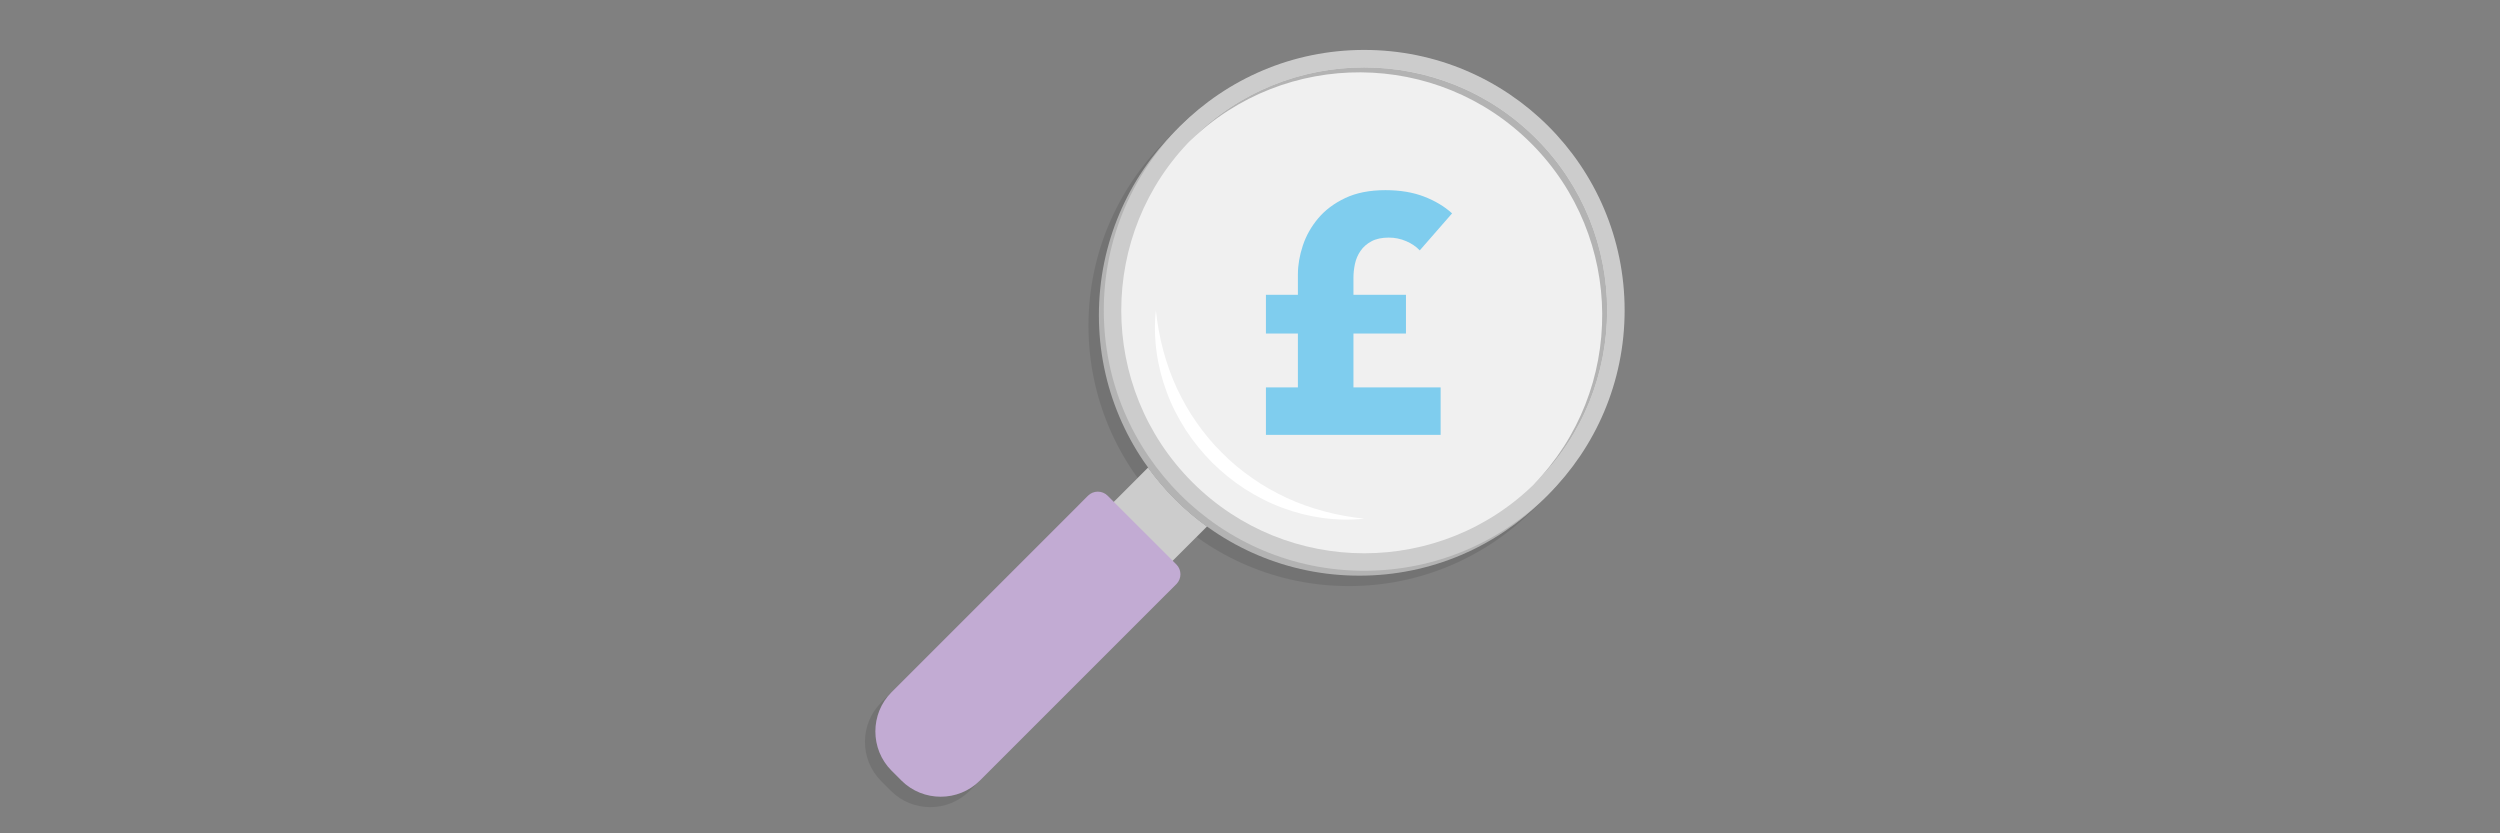 <?xml version="1.0" encoding="utf-8"?>
<!-- Generator: Adobe Illustrator 15.0.2, SVG Export Plug-In . SVG Version: 6.00 Build 0)  -->
<!DOCTYPE svg PUBLIC "-//W3C//DTD SVG 1.1//EN" "http://www.w3.org/Graphics/SVG/1.1/DTD/svg11.dtd">
<svg version="1.1" id="Layer_3" xmlns="http://www.w3.org/2000/svg" xmlns:xlink="http://www.w3.org/1999/xlink" x="0px" y="0px"
	 width="720px" height="240px" viewBox="0 0 720 240" enable-background="new 0 0 720 240" xml:space="preserve">
<rect x="0" y="0" width="720" height="240" fill="#808080" stroke="none"/>
<g>
	<g opacity="0.1">
		<path d="M330.496,134.805l-2.851,2.852c2.319,3.209,4.912,6.28,7.801,9.17c2.889,2.889,5.961,5.482,9.169,7.801l2.852-2.852
			L330.496,134.805z"/>
		<path d="M335.445,146.826c-2.889-2.89-5.482-5.961-7.801-9.17l-10.584,10.584l16.971,16.971l10.583-10.584
			C341.407,152.309,338.334,149.715,335.445,146.826z"/>
		<circle cx="388.479" cy="93.793" r="75"/>
		<circle cx="389.893" cy="92.379" r="75"/>
		<path opacity="0.71" d="M340.395,141.876c-27.292-27.292-27.292-71.702,0-98.995c27.292-27.292,71.703-27.292,98.995,0
			c27.293,27.293,27.293,71.703,0,98.995C412.098,169.169,367.688,169.169,340.395,141.876z"/>
		<path d="M389.893,152.379c-7.858,0.834-16.008-0.302-23.553-3.133c-3.794-1.377-7.397-3.263-10.818-5.426
			c-3.402-2.2-6.554-4.782-9.449-7.621c-2.844-2.892-5.419-6.049-7.626-9.446c-2.16-3.423-4.051-7.024-5.426-10.819
			c-2.832-7.545-3.967-15.696-3.127-23.555c0.834,7.848,2.8,15.402,6.01,22.357c1.638,3.456,3.479,6.808,5.69,9.908
			c2.164,3.127,4.599,6.064,7.307,8.728c2.659,2.713,5.603,5.141,8.725,7.312c3.103,2.209,6.451,4.055,9.909,5.691
			C374.488,149.586,382.045,151.55,389.893,152.379z"/>
		<path d="M335.799,165.564c1.556,1.556,1.556,4.101,0,5.656L279.23,227.79c-6.223,6.222-16.405,6.222-22.627,0l-2.829-2.829
			c-6.222-6.222-6.222-16.404,0-22.627l56.568-56.569c1.556-1.556,4.102-1.556,5.657,0L335.799,165.564z"/>
		<path d="M437.976,44.295c27.056,27.057,27.274,70.923,0.689,98.271c0.239-0.232,0.488-0.452,0.725-0.689
			c27.293-27.292,27.293-71.702,0-98.995s-71.702-27.292-98.995,0c-0.237,0.237-0.457,0.486-0.689,0.726
			C367.054,17.021,410.92,17.24,437.976,44.295z"/>
		<path d="M405.891,75.113c-1.034-1.098-2.343-1.986-3.926-2.665c-1.585-0.68-3.248-1.019-4.993-1.019
			c-2.003,0-3.668,0.356-4.992,1.066c-1.325,0.712-2.375,1.633-3.15,2.764c-0.776,1.131-1.31,2.375-1.601,3.731
			c-0.29,1.356-0.436,2.683-0.436,3.975v4.944h15.123v11.148h-15.123v15.511h25.108v13.669h-50.313v-13.669h9.209V99.059h-9.209
			V87.91h9.209v-5.913c0-2.649,0.469-5.396,1.406-8.24c0.936-2.843,2.407-5.461,4.411-7.853c2.003-2.391,4.604-4.346,7.804-5.865
			c3.199-1.518,7.061-2.277,11.585-2.277c4.2,0,7.899,0.613,11.099,1.842s5.897,2.844,8.096,4.847L405.891,75.113z"/>
	</g>
	<g>
		<g>
			<g>
				<path fill="#B3B3B3" d="M333.496,131.805l-2.851,2.852c2.319,3.209,4.912,6.28,7.801,9.17c2.889,2.889,5.961,5.482,9.169,7.801
					l2.852-2.852L333.496,131.805z"/>
				<path fill="#CCCCCC" d="M338.445,143.826c-2.889-2.89-5.482-5.961-7.801-9.17l-10.584,10.584l16.971,16.971l10.583-10.584
					C344.407,149.309,341.334,146.715,338.445,143.826z"/>
			</g>
			<circle fill="#B3B3B3" cx="391.479" cy="90.793" r="75"/>
			<circle fill="#CCCCCC" cx="392.893" cy="89.379" r="75"/>
			<path opacity="0.71" fill="#FFFFFF" d="M343.395,138.876c-27.292-27.292-27.292-71.702,0-98.995
				c27.292-27.292,71.703-27.292,98.995,0c27.293,27.293,27.293,71.703,0,98.995C415.098,166.169,370.688,166.169,343.395,138.876z"
				/>
			<path fill="#FFFFFF" d="M392.893,149.379c-7.858,0.834-16.008-0.302-23.553-3.133c-3.794-1.377-7.397-3.263-10.818-5.426
				c-3.402-2.2-6.554-4.782-9.449-7.621c-2.844-2.892-5.419-6.049-7.626-9.446c-2.16-3.423-4.051-7.024-5.426-10.819
				c-2.832-7.545-3.967-15.696-3.127-23.555c0.834,7.848,2.8,15.402,6.01,22.357c1.638,3.456,3.479,6.808,5.69,9.908
				c2.164,3.127,4.599,6.064,7.307,8.728c2.659,2.713,5.603,5.141,8.725,7.312c3.103,2.209,6.451,4.055,9.909,5.691
				C377.488,146.586,385.045,148.55,392.893,149.379z"/>
			<g>
				<path fill="#C2ABD3" d="M338.799,162.564c1.556,1.556,1.556,4.101,0,5.656L282.23,224.79c-6.223,6.222-16.405,6.222-22.627,0
					l-2.829-2.829c-6.222-6.222-6.222-16.404,0-22.627l56.568-56.569c1.556-1.556,4.102-1.556,5.657,0L338.799,162.564z"/>
			</g>
			<g>
				<path fill="#B3B3B3" d="M440.976,41.295c27.056,27.057,27.274,70.923,0.689,98.271c0.239-0.232,0.488-0.452,0.725-0.689
					c27.293-27.292,27.293-71.702,0-98.995s-71.702-27.292-98.995,0c-0.237,0.237-0.457,0.486-0.689,0.726
					C370.054,14.021,413.92,14.24,440.976,41.295z"/>
			</g>
			<g>
				<path fill="#7FCDEE" d="M408.891,72.113c-1.034-1.098-2.343-1.986-3.926-2.665c-1.585-0.68-3.248-1.019-4.993-1.019
					c-2.003,0-3.668,0.356-4.992,1.066c-1.325,0.712-2.375,1.633-3.15,2.764c-0.776,1.131-1.31,2.375-1.601,3.731
					c-0.29,1.356-0.436,2.683-0.436,3.975v4.944h15.123v11.148h-15.123v15.511h25.108v13.669h-50.313v-13.669h9.209V96.059h-9.209
					V84.91h9.209v-5.913c0-2.649,0.469-5.396,1.406-8.24c0.936-2.843,2.407-5.461,4.411-7.853c2.003-2.391,4.604-4.346,7.804-5.865
					c3.199-1.518,7.061-2.277,11.585-2.277c4.2,0,7.899,0.613,11.099,1.842s5.897,2.844,8.096,4.847L408.891,72.113z"/>
			</g>
		</g>
	</g>
</g>
</svg>

